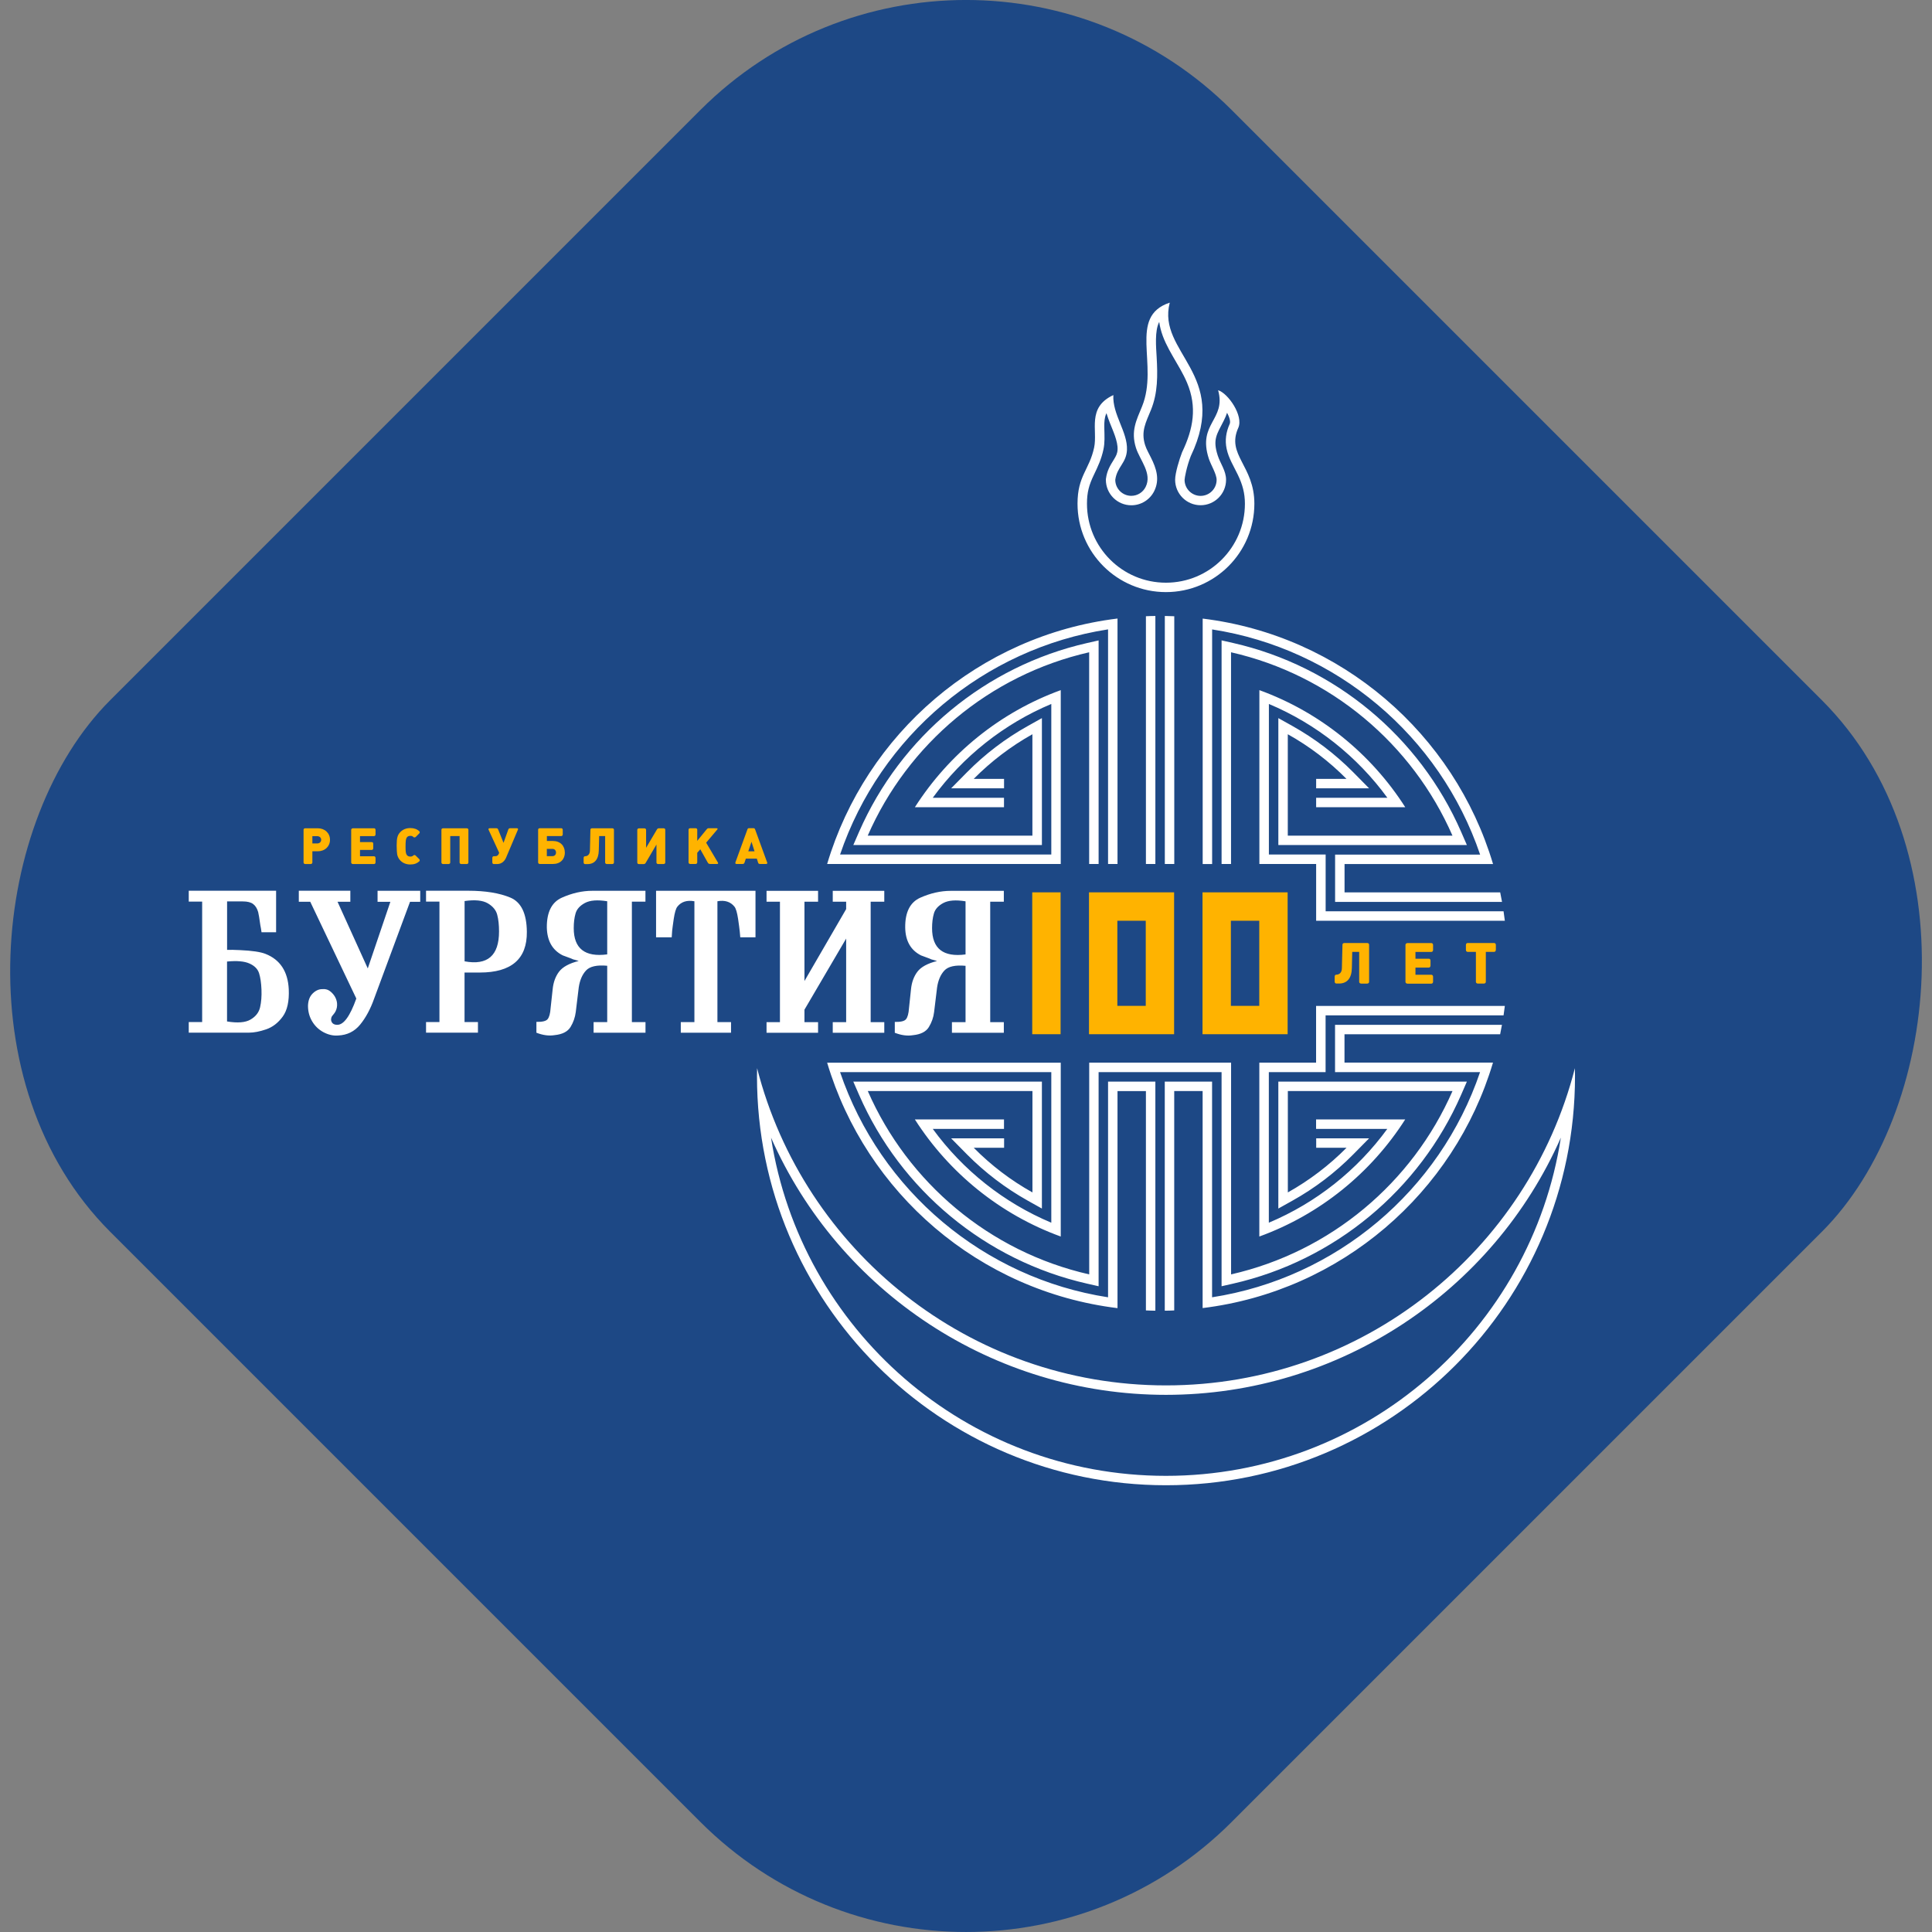 <?xml version="1.0" encoding="UTF-8"?> <svg xmlns="http://www.w3.org/2000/svg" id="Layer_2" data-name="Layer 2" viewBox="0 0 361.83 361.83"><rect x="0" y="0" width="361.83" height="361.83" fill="#808080" stroke="none"/> <g id="_Слой_1" data-name="Слой 1"> <rect x="32.38" y="32.38" width="297.07" height="297.07" rx="70.36" ry="70.36" transform="translate(180.92 -74.94) rotate(45)" style="fill: #1d4885;"></rect> <path d="M193.32,167.12h5.31v26.57h-5.31v-26.57Zm10.63,26.57v-26.57h15.94v26.57h-15.94Zm5.31-5.31h5.32v-15.94h-5.32v15.94Zm31.89-21.26v26.57h-15.94v-26.57h15.94Zm-10.63,21.26h5.32v-15.94h-5.32v15.94Z" style="fill: #ffb300; fill-rule: evenodd;"></path> <path d="M180.83,168.8c-1.83-.3-3.21-.19-4.17,.32-.95,.51-1.54,1.17-1.76,1.97-.23,.8-.34,1.71-.34,2.74,0,3.83,2.09,5.47,6.27,4.92v-9.95Zm4.62,.07v22.56h2.55v1.99h-9.72v-1.99h2.55v-10.55c-1.93-.18-3.25,.12-3.96,.88-.71,.76-1.17,1.82-1.37,3.17l-.56,4.62c-.12,1-.45,1.93-.98,2.8-.52,.86-1.51,1.37-2.96,1.52-1.08,.18-2.21,.02-3.42-.45v-2.03c1.1,.02,1.8-.14,2.1-.51,.3-.36,.49-1.06,.56-2.08l.37-3.49c.13-1.33,.53-2.43,1.2-3.32,.67-.89,1.9-1.56,3.68-2.01-.4-.13-.75-.23-1.05-.3-.2-.1-.5-.22-.9-.36-.4-.14-.75-.27-1.05-.39-1.93-.98-2.92-2.71-2.96-5.22-.03-2.88,.92-4.74,2.83-5.59,1.91-.85,3.81-1.28,5.69-1.28h9.95v2.03h-2.55Zm-34.79,14.86l7.81-13.47v-1.39h-2.51v-2.03h9.65v2.03h-2.55v22.56h2.55v1.99h-9.65v-1.99h2.51v-15.65l-7.81,13.32v2.33h2.55v1.99h-9.65v-1.99h2.51v-22.56h-2.51v-2.03h9.65v2.03h-2.55v14.86Zm-13.74,9.68h-9.42v-1.99h2.55v-22.63c-1.4-.25-2.46,.09-3.19,1.01-.28,.35-.5,1.11-.68,2.29-.1,.63-.16,1.08-.19,1.35-.08,.45-.14,1.15-.19,2.1h-2.93v-8.71h18.62v8.71h-2.85c-.05-.73-.13-1.43-.22-2.1-.1-.7-.16-1.15-.19-1.35-.18-1.18-.4-1.94-.68-2.29-.75-.93-1.81-1.26-3.19-1.01v22.63h2.55v1.99Zm-23.2-24.62c-1.83-.3-3.22-.19-4.17,.32-.95,.51-1.54,1.17-1.76,1.97-.23,.8-.34,1.71-.34,2.74,0,3.83,2.09,5.47,6.27,4.92v-9.95Zm4.62,.07v22.56h2.55v1.99h-9.72v-1.99h2.55v-10.55c-1.93-.18-3.25,.12-3.96,.88s-1.17,1.82-1.37,3.17l-.56,4.62c-.13,1-.45,1.93-.98,2.8-.53,.86-1.51,1.37-2.97,1.52-1.08,.18-2.21,.02-3.42-.45v-2.03c1.1,.02,1.8-.14,2.1-.51,.3-.36,.49-1.06,.56-2.08l.38-3.49c.13-1.33,.53-2.43,1.2-3.32,.68-.89,1.9-1.56,3.68-2.01-.4-.13-.75-.23-1.05-.3-.2-.1-.5-.22-.9-.36-.4-.14-.75-.27-1.05-.39-1.93-.98-2.91-2.71-2.97-5.22-.02-2.88,.92-4.74,2.83-5.59,1.91-.85,3.81-1.28,5.69-1.28h9.95v2.03h-2.55Zm-31.34,11.18c4.3,.8,6.46-1.06,6.46-5.59,0-1.23-.11-2.27-.34-3.13-.22-.86-.81-1.58-1.76-2.14-.95-.56-2.4-.71-4.35-.43v11.3Zm0,2.1v9.27h2.51v1.99h-9.72v-1.99h2.51v-22.56h-2.51v-2.03h7.88c3.23,0,5.86,.43,7.9,1.28,2.04,.85,3.07,2.99,3.1,6.42,.05,5.08-2.89,7.62-8.82,7.62h-2.85Zm-18.13-.75l4.24-12.5h-2.4v-2.06h7.99v2.06h-1.91l-6.72,18.13c-.7,1.98-1.58,3.6-2.63,4.88-1.05,1.28-2.41,1.95-4.09,2.03-.93,.08-1.84-.13-2.74-.6-.9-.48-1.61-1.15-2.14-2.03-.53-.88-.79-1.85-.79-2.93,.03-.98,.31-1.74,.86-2.29,.55-.55,1.15-.83,1.8-.83,.53-.05,.98,.05,1.35,.3,.37,.25,.69,.58,.96,.99,.26,.41,.42,.86,.47,1.33,.05,.58-.05,1.1-.3,1.58-.1,.18-.22,.35-.37,.53-.15,.17-.26,.32-.34,.45-.08,.18-.11,.38-.11,.6,.1,.6,.49,.9,1.16,.9,1.2,.02,2.39-1.61,3.57-4.92l-8.63-18.13h-2.14v-2.06h9.65v2.06h-2.4l5.67,12.5Zm-26.35,9.91c1.98,.33,3.45,.21,4.41-.36,.96-.56,1.56-1.33,1.78-2.29,.22-.96,.31-2.07,.26-3.32-.05-1.25-.2-2.27-.45-3.06-.25-.79-.85-1.4-1.8-1.82-.95-.43-2.35-.55-4.2-.37v11.22Zm9.2-16.7h-2.74c-.02-.22-.06-.47-.11-.73-.05-.26-.09-.46-.11-.58-.18-1.28-.31-2.1-.41-2.48-.2-.68-.51-1.18-.94-1.5-.43-.33-1.08-.49-1.95-.49h-2.93v9.08c.55-.03,1.35-.01,2.4,.04,2.28,.1,3.88,.34,4.8,.71,2.73,1.08,4.18,3.28,4.35,6.61,.1,2.25-.28,3.97-1.14,5.14-.86,1.18-1.9,1.97-3.1,2.38-1.2,.41-2.28,.62-3.23,.62h-11.26v-1.99h2.51v-22.56h-2.51v-2.03h16.36v7.77Z" style="fill: #fff; fill-rule: evenodd;"></path> <path d="M143.66,161.48l-2.24-6.14c-.08-.21-.17-.24-.36-.24h-.73c-.17,0-.27,.03-.34,.2l-2.25,6.18c-.02,.06-.03,.11-.03,.15,0,.13,.1,.18,.27,.18h1.06c.27,0,.34-.1,.4-.28l.24-.72h2.06l.23,.72c.06,.19,.12,.28,.4,.28h1.06c.17,0,.27-.05,.27-.18,0-.04,0-.09-.03-.15m-2.36-2.04h-1.17l.6-1.79,.57,1.79Zm-6.9,2.03l-2.16-3.65,2.06-2.44c.05-.06,.08-.1,.08-.15,0-.08-.07-.12-.21-.12h-1.39c-.22,0-.27,0-.49,.26l-1.72,2.11v-2.09c0-.16-.11-.28-.33-.28h-.97c-.22,0-.33,.12-.33,.28v6.14c0,.16,.15,.28,.33,.28h.97c.18,0,.33-.12,.33-.28v-1.82l.57-.65,1.39,2.47c.07,.12,.16,.28,.46,.28h1.23c.09,0,.26,0,.26-.14,0-.05-.02-.11-.08-.21Zm-9.82,.07v-6.14c0-.16-.11-.28-.33-.28h-.83c-.23,0-.34,.11-.41,.24l-2.02,3.42v-3.37c0-.16-.15-.28-.33-.28h-.99c-.18,0-.33,.12-.33,.28v6.14c0,.16,.11,.28,.33,.28h.84c.23,0,.34-.11,.41-.24l2.01-3.42v3.37c0,.16,.14,.28,.32,.28h1c.18,0,.33-.12,.33-.28Zm-12.39-4.96h1.13v4.96c0,.16,.15,.28,.33,.28h1c.18,0,.32-.12,.32-.28v-6.14c0-.16-.11-.28-.33-.28h-3.75c-.22,0-.33,.12-.33,.28l-.09,3.92c-.02,.73-.45,1.04-.93,1.04-.18,0-.25,.18-.25,.33v.81c0,.18,.09,.33,.28,.33h.44c1.32,0,2.08-.88,2.12-2.54l.07-2.69h0Zm-8.07,3.08c0,.39-.25,.68-.67,.68h-1.05v-1.36h1.05c.41,0,.67,.29,.67,.68Zm1.65,0c0-1.25-.84-2.16-2.24-2.16h-1.12v-.92h2.69c.2,0,.28-.18,.28-.33v-.81c0-.18-.09-.33-.28-.33h-4c-.22,0-.33,.12-.33,.28v6.14c0,.16,.15,.28,.33,.28h2.44c1.41,0,2.24-.9,2.24-2.16Zm-8.8-4.22c.03-.06,.04-.11,.04-.15,0-.13-.1-.18-.27-.18h-1.17c-.27,0-.33,.1-.4,.28l-.88,2.46-.99-2.46c-.08-.18-.12-.28-.4-.28h-1.15c-.17,0-.28,.05-.28,.18,0,.04,0,.09,.04,.15l1.96,4.26c-.07,.26-.22,.65-.73,.65h-.27c-.2,0-.28,.18-.28,.33v.81c0,.18,.09,.33,.28,.33h.63c.86,0,1.4-.58,1.66-1.18l2.2-5.2Zm-12.66,6.1v-4.96h1.75v4.96c0,.16,.15,.28,.33,.28h1c.18,0,.32-.12,.32-.28v-6.14c0-.16-.11-.28-.33-.28h-4.39c-.22,0-.33,.12-.33,.28v6.14c0,.16,.15,.28,.33,.28h.99c.18,0,.33-.12,.33-.28Zm-5.78-.26s.07-.09,.07-.15c0-.08-.04-.17-.1-.24l-.68-.67c-.07-.07-.14-.09-.23-.09-.07,0-.12,.03-.17,.07-.16,.14-.3,.22-.58,.22s-.5-.09-.65-.28c-.19-.24-.25-.64-.25-1.51,0-1.16,.06-1.55,.25-1.81,.14-.19,.37-.28,.65-.28s.42,.06,.61,.25c.03,.03,.09,.04,.15,.04,.08,0,.17-.02,.24-.08l.67-.67c.07-.07,.09-.14,.09-.22,0-.07-.03-.13-.08-.18-.43-.4-.98-.6-1.69-.6-.76,0-1.39,.26-1.87,.75-.52,.54-.68,1.11-.68,2.42v.24c0,.71,.05,1.21,.09,1.5,.06,.39,.28,.84,.59,1.16,.48,.5,1.12,.75,1.88,.75,.72,0,1.24-.2,1.69-.6Zm-8.21,.22v-.81c0-.16-.1-.33-.28-.33h-2.63v-1.18h2.2c.19,0,.28-.17,.28-.33v-.81c0-.19-.08-.33-.28-.33h-2.2v-1.12h2.63c.2,0,.28-.18,.28-.33v-.81c0-.18-.09-.33-.28-.33h-3.95c-.15,0-.33,.12-.33,.28v6.14c0,.16,.16,.28,.33,.28h3.95c.18,0,.28-.15,.28-.33Zm-10.18-4.22c0,.39-.3,.68-.72,.68h-.93v-1.36h.93c.41,0,.72,.29,.72,.68Zm1.65,0c0-1.25-.96-2.16-2.29-2.16h-2.33c-.22,0-.33,.12-.33,.28v6.14c0,.16,.15,.28,.33,.28h.99c.18,0,.33-.12,.33-.28v-2.11h1.01c1.34,0,2.29-.9,2.29-2.16Z" style="fill: #ffb300; fill-rule: evenodd;"></path> <path d="M280.15,177.9v-.92c0-.2-.11-.37-.32-.37h-4.97c-.21,0-.32,.17-.32,.37v.92c0,.17,.1,.37,.32,.37h1.55v5.62c0,.18,.17,.32,.37,.32h1.12c.2,0,.37-.14,.37-.32v-5.62h1.55c.23,0,.32-.2,.32-.37m-11.75,5.94v-.92c0-.18-.12-.37-.32-.37h-2.98v-1.34h2.5c.21,0,.32-.19,.32-.37v-.92c0-.21-.1-.37-.32-.37h-2.5v-1.27h2.98c.22,0,.32-.2,.32-.37v-.92c0-.2-.11-.37-.32-.37h-4.48c-.17,0-.37,.14-.37,.32v6.96c0,.18,.18,.32,.37,.32h4.48c.2,0,.32-.17,.32-.37Zm-15.12-5.57h1.28v5.62c0,.18,.17,.32,.37,.32h1.13c.2,0,.36-.14,.36-.32v-6.96c0-.18-.13-.32-.37-.32h-4.25c-.25,0-.37,.14-.37,.32l-.11,4.44c-.02,.82-.51,1.17-1.06,1.17-.2,0-.29,.2-.29,.37v.92c0,.2,.11,.37,.32,.37h.5c1.5,0,2.36-.99,2.4-2.88l.07-3.06h0Z" style="fill: #ffb300;"></path> <path d="M219.04,56.69c-7.85,2.63-1.98,11.63-5.15,19.42-1.04,2.55-2.15,4.6-1.14,7.78,.72,2.27,3.07,4.76,1.81,7.3-.49,.99-1.51,1.67-2.69,1.67-1.66,0-3-1.35-3-3,.33-2.43,2.07-3.11,2.19-5.59,.15-3.36-2.75-6.65-2.55-10.28-5.01,2.34-2.9,6.56-3.6,9.83-.89,4.17-3.11,5.28-3.11,10.51,0,9.15,7.42,16.56,16.56,16.56s16.56-7.41,16.56-16.56c0-7.14-5.3-9.13-3.01-14.21,1.01-2.25-1.91-6.47-3.78-7.04,1.56,5.57-3.89,6.16-1.75,12.79,.4,1.23,1.47,2.9,1.47,4,0,1.66-1.35,3-3,3s-3-1.35-3-3c0-.34,.38-2.45,1.16-4.45,7.34-15.35-6.36-19.34-3.94-28.72m-1.97,3.59c-.88,1.7-.58,4.75-.48,6.59,.19,3.4,.24,6.68-1.07,9.9-.95,2.33-1.91,4-1.09,6.58,.25,.78,.73,1.61,1.09,2.34,1.02,2.03,1.69,4.1,.61,6.28-.81,1.62-2.46,2.65-4.28,2.65-2.64,0-4.77-2.14-4.77-4.77v-.12l.02-.12c.2-1.47,.74-2.37,1.5-3.59,.38-.62,.64-1.1,.67-1.84,.07-1.55-.86-3.51-1.42-4.94-.24-.62-.47-1.24-.66-1.87-.1,.21-.19,.45-.25,.71-.17,.71-.17,1.5-.15,2.23,.03,1.3,.11,2.59-.17,3.87-.38,1.78-1.01,3.13-1.79,4.75-.91,1.9-1.29,3.25-1.29,5.4,0,8.17,6.62,14.79,14.79,14.79s14.79-6.62,14.79-14.79c0-2-.46-3.62-1.32-5.41-.76-1.59-1.73-3.11-2.1-4.86-.35-1.63-.11-3.16,.57-4.68,.2-.44-.05-1.26-.49-2.09-.16,.49-.37,.99-.63,1.5-1.3,2.57-2.1,3.47-1.12,6.51,.49,1.51,1.56,2.86,1.56,4.54,0,2.64-2.14,4.77-4.77,4.77s-4.77-2.14-4.77-4.77c0-1.28,.82-3.91,1.28-5.09l.02-.06,.03-.06c2.08-4.35,2.81-8.41,.91-12.94-1.45-3.45-4.03-6.45-4.96-10.09-.12-.45-.2-.89-.26-1.33Zm1.05,101.52h1.77v-46.4c-.59-.02-1.18-.04-1.77-.05v46.45Zm-3.54,0h1.77v-46.45c-.59,0-1.18,.02-1.77,.05v46.4Zm-26.57-14.17v-1.77h-5.68c3.24-3.27,6.94-6.09,10.99-8.36v18.99h-30.84c7.5-17.16,22.83-30.1,41.47-34.34v39.65h1.77v-41.87l-2.16,.49c-19,4.32-34.89,17.51-42.7,35.35l-1.08,2.48h35.32v-23.77l-2.63,1.47c-4.18,2.33-8.02,5.25-11.39,8.66l-2.98,3.02h9.92Zm58.46,65.55v1.77h5.68c-3.24,3.27-6.94,6.09-10.99,8.36v-18.99h30.84c-7.5,17.16-22.83,30.1-41.47,34.34v-39.65h-26.57v39.65c-18.64-4.23-33.97-17.18-41.47-34.34h30.84v18.99c-4.05-2.26-7.75-5.08-10.99-8.36h5.68v-1.77h-9.92l2.98,3.02c3.37,3.4,7.21,6.32,11.39,8.66l2.63,1.47v-23.77h-35.32l1.08,2.48c7.8,17.85,23.69,31.04,42.7,35.35l2.16,.49v-40.1h23.03v40.1l2.16-.49c19-4.32,34.89-17.51,42.7-35.35l1.08-2.48h-35.31v23.77l2.63-1.47c4.18-2.33,8.02-5.25,11.39-8.66l2.98-3.02h-9.92Zm-17.72-51.38h1.77v-39.65c18.64,4.23,33.97,17.18,41.47,34.34h-30.84v-18.99c4.05,2.26,7.75,5.08,10.99,8.36h-5.68v1.77h9.92l-2.98-3.02c-3.37-3.4-7.21-6.32-11.39-8.66l-2.63-1.47v23.77h35.31l-1.08-2.48c-7.8-17.85-23.69-31.04-42.7-35.36l-2.16-.49v41.87Zm52.52,7.09c-.11-.59-.22-1.18-.34-1.77h-29.15v-5.31h27.81c-7.27-24.41-28.47-42.8-54.38-45.97v45.97h1.77v-43.94c23.24,3.59,42.64,19.94,50.19,42.17h-27.16v8.86h31.26Zm-82.64-7.09v-32.56c-11.34,4.12-20.92,11.91-27.32,21.93h16.69v-1.77h-13.34c5.65-7.75,13.34-13.85,22.2-17.57v28.2h-39.56c7.55-22.22,26.95-38.57,50.19-42.17v43.94h1.77v-45.97c-25.91,3.17-47.11,21.56-54.38,45.97h43.75Zm82.93,8.86c.09,.59,.17,1.18,.24,1.77h-35.34v-10.63h-10.63v-32.56c11.34,4.12,20.93,11.91,27.32,21.93h-16.69v-1.77h13.34c-5.65-7.75-13.34-13.85-22.19-17.57v28.2h10.63v10.63h33.33Zm.24,17.72c-.07,.59-.15,1.18-.24,1.77h-33.33v10.63h-10.63v28.2c8.86-3.72,16.54-9.82,22.19-17.57h-13.34v-1.77h16.69c-6.39,10.02-15.97,17.81-27.32,21.93v-32.56h10.63v-10.63h35.34Zm-83.17,10.63v32.56c-11.34-4.12-20.92-11.91-27.32-21.93h16.69v1.77h-13.34c5.65,7.75,13.34,13.85,22.2,17.57v-28.2h-39.56c7.55,22.22,26.95,38.57,50.19,42.17v-40.39h8.86v42.9c-.59,0-1.18-.03-1.77-.05v-41.08h-5.32v40.65c-25.91-3.17-47.11-21.56-54.38-45.97h43.75Zm26.57,5.31v40.65c25.91-3.17,47.11-21.56,54.38-45.97h-27.81v-5.31h29.15c.12-.59,.24-1.18,.34-1.77h-31.26v8.86h27.16c-7.55,22.22-26.95,38.57-50.19,42.17v-40.39h-8.86v42.9c.59,0,1.18-.02,1.77-.05v-41.09h5.32Zm69.72-4.28c.01,.5,.02,1.01,.02,1.51,0,42.31-34.3,76.6-76.6,76.6s-76.6-34.3-76.6-76.6c0-.51,0-1.01,.02-1.51,8.73,34.15,39.71,59.41,76.58,59.41s67.85-25.25,76.58-59.41Zm-2.63,13.01c-12.73,28.86-41.56,48.17-73.96,48.17s-61.23-19.31-73.96-48.17c5.53,35.87,36.53,63.34,73.96,63.34s68.43-27.47,73.96-63.34Z" style="fill: #fff; fill-rule: evenodd;"></path> </g> </svg> 